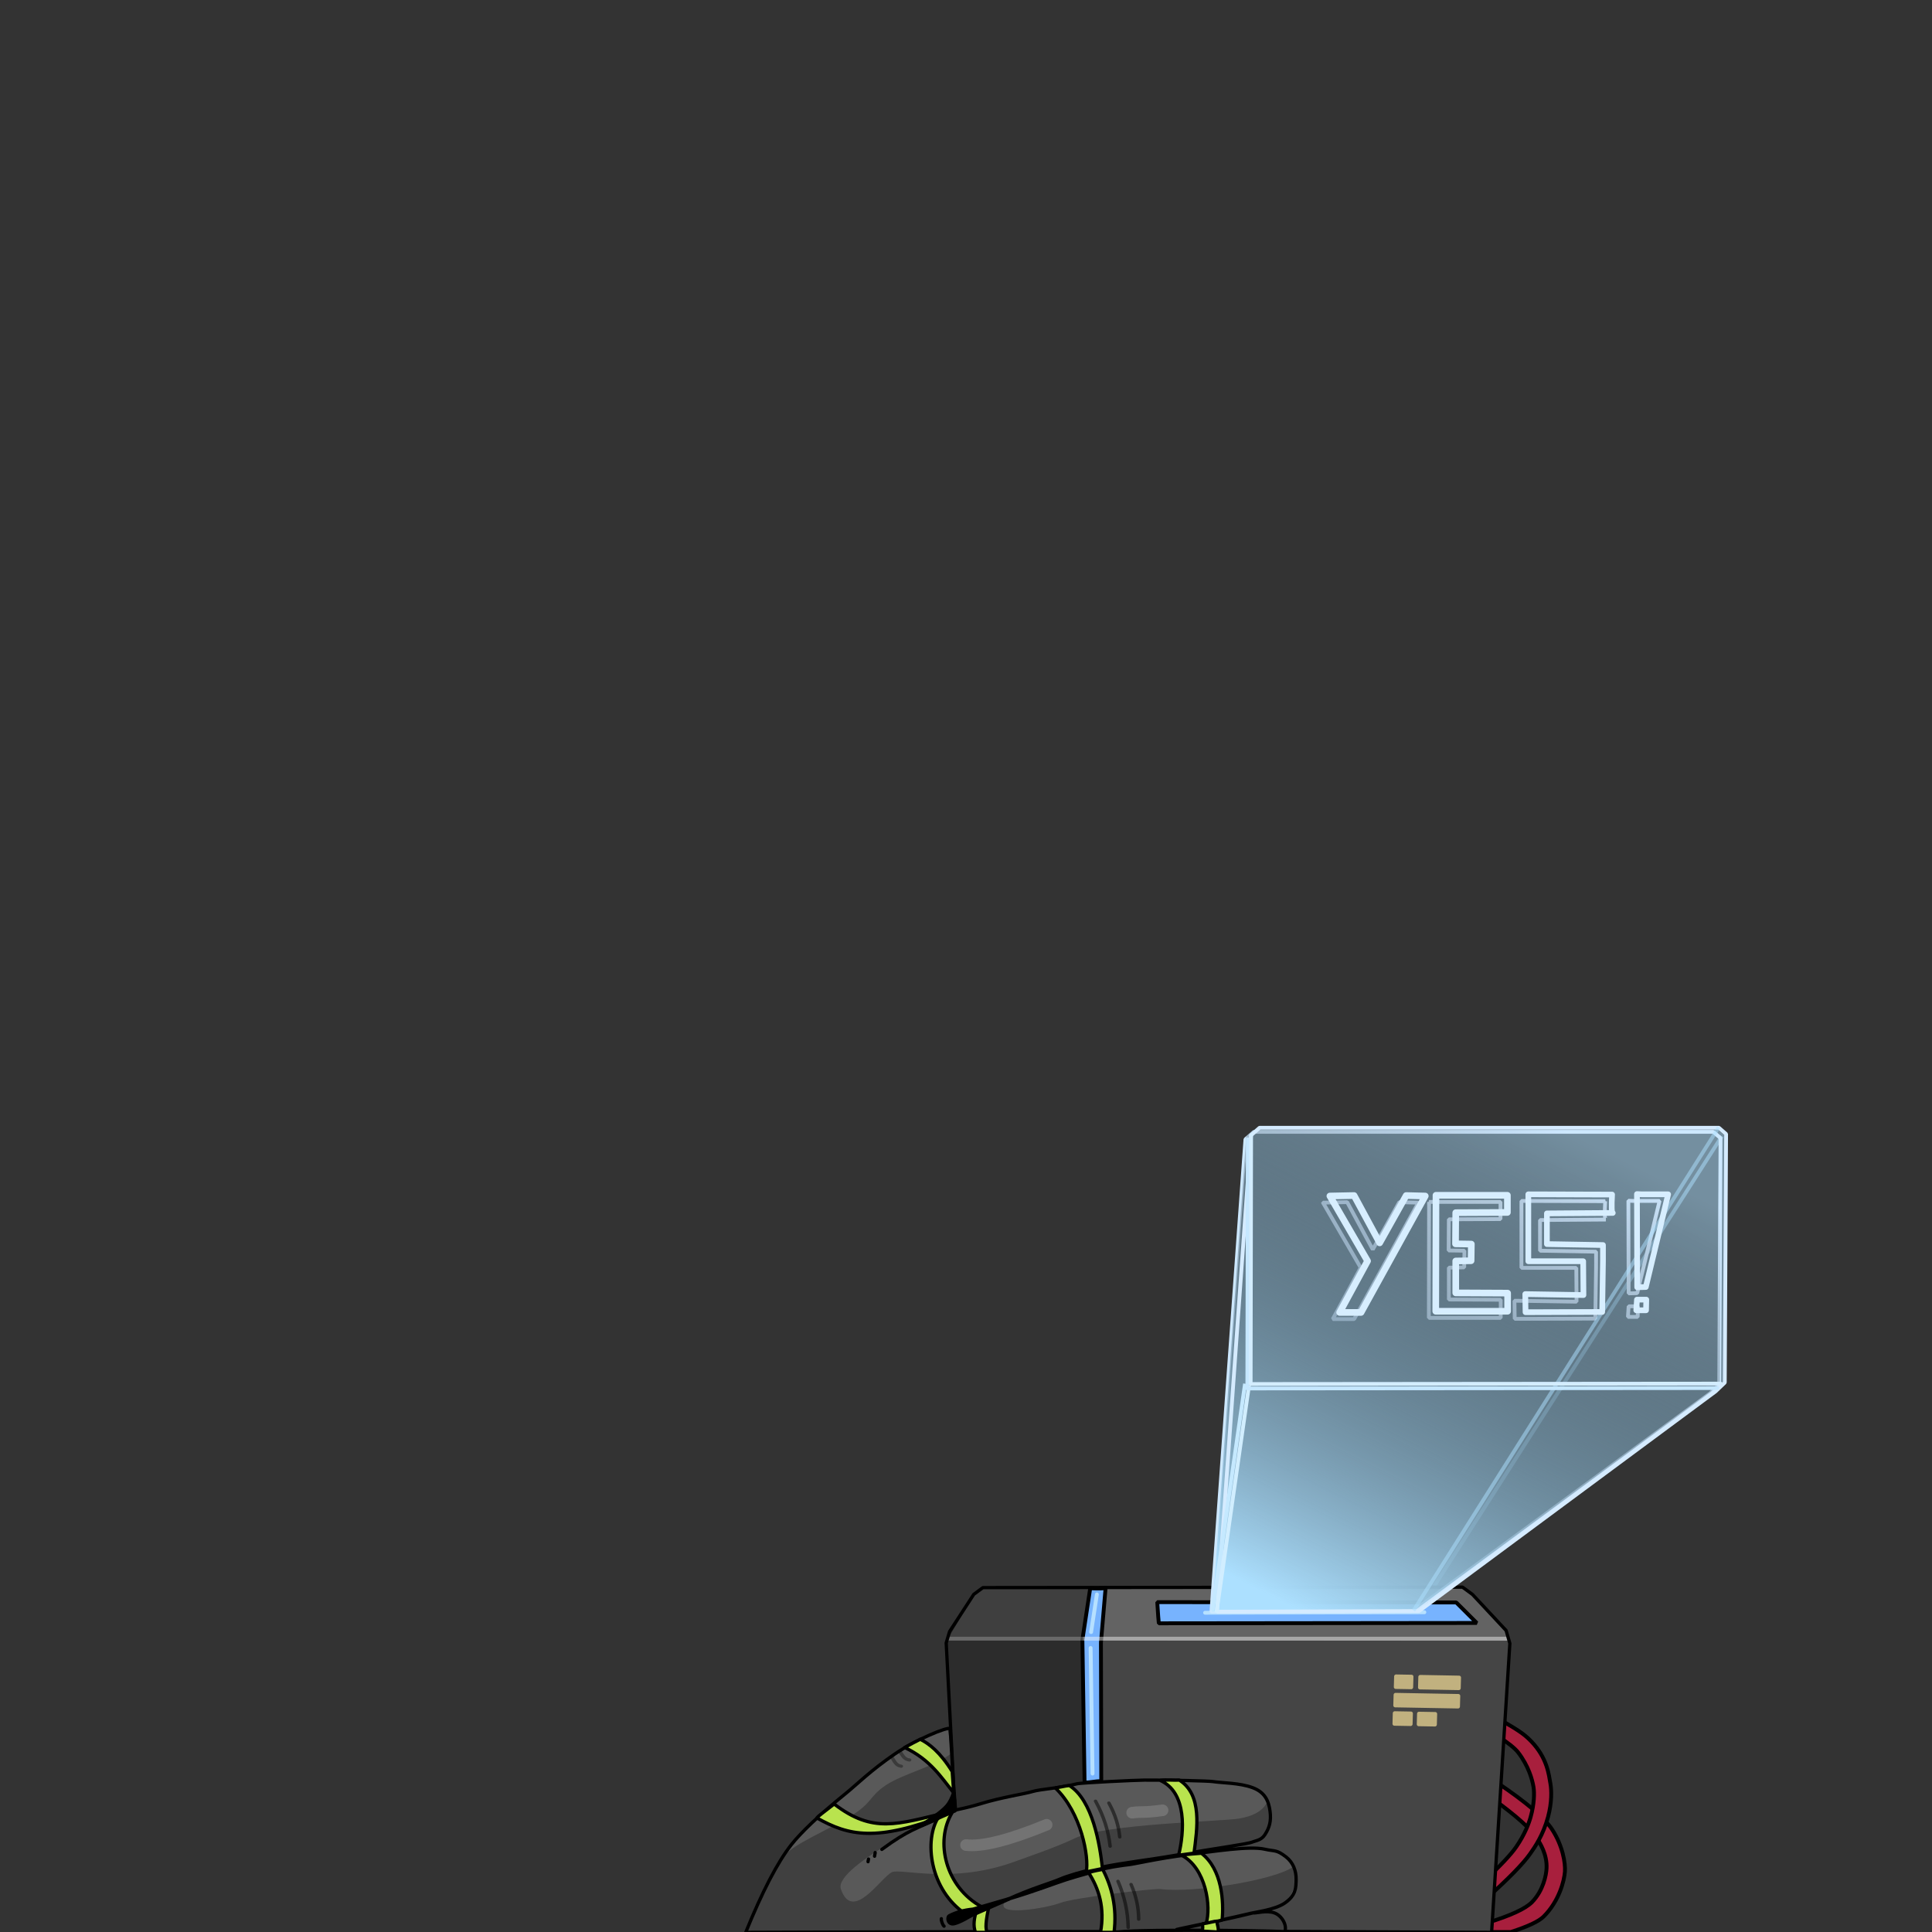 <svg xmlns="http://www.w3.org/2000/svg" width="2666.667" height="2666.667" viewBox="0 0 2000 2000" xmlns:v="https://vecta.io/nano"><rect x="0" y="0" width="2000" height="2000" fill="#333333" stroke="none"/><style><![CDATA[.B{stroke-linejoin:round}.C{stroke-width:4}.D{stroke-linejoin:bevel}.E{fill:none}.F{stroke-width:3.928}.G{fill-rule:evenodd}.H{stroke-linecap:round}.I{stroke-linecap:square}.J{stroke:#000}.K{stroke-width:3.392}.L{stroke-opacity:.498}.M{stroke-opacity:.51}.N{stroke-opacity:.353}]]></style><defs><linearGradient id="A" x1=".172" y1="1" x2=".695" y2=".005" spreadMethod="pad"><stop stop-color="#ace0ff" offset="0"/><stop offset="1" stop-opacity="0"/></linearGradient><path id="B" d="M0 0c10.872 19.739 16.772 38.565 19.638 57.564"/><path id="C" d="M0 0c8.604 14.767 13.273 28.851 15.54 43.065"/><path id="D" d="M0 0c2.096 6.158 2.361 12.273 8.485 14.849"/><path id="E" d="M1369.552 1244.977l25.047-.5 26.492 49.013 27.455-49.013 19.748.5-66.47 120.531h-22.157l28.9-53.264-39.015-67.267z"/><path id="F" d="M1479.372 1244.227h73.936v17.755l-53.465.25-.241 32.258 16.377.25-.241 17.254-15.895.25v33.009l53.706.25v18.755h-74.417l.241-120.031z"/><path id="G" d="M1685.95 1352.254h9.633l-.241 11.003h-10.115l.722-11.003z"/></defs><g class="D"><path stroke="#ace0ff" d="M1467.657 1668.625l313.733-490.712" class="E F I M"/><g fill="#a81f3d" class="C G J"><path d="M1546.5 1863c23.38 16.972 38.213 30.305 44.5 40 3.422 5.277 10.661 16.781 10 31-.331 7.124-3.435 23.104-15 35-6.668 6.859-22.168 14.025-46.5 21.5l3 9.5h21.5c17.66-5.67 28.993-11.003 34-16 15.994-15.961 21.309-36.932 22-46.5.618-8.56-2.166-26.78-13.5-44-7.825-11.888-26.658-27.888-56.5-48l-3.5 17.5z"/><path d="M1549 1778l.5 18.5c11.325 7.348 18.658 13.181 22 17.5 10.927 14.122 14.78 28.479 16 36 .965 5.946.865 17.225-3 31-1.832 6.528-5.983 17.925-15 31-5.557 8.057-16.89 20.057-34 36l3 17.5c22.936-20.501 38.102-36.001 45.5-46.5 4.806-6.821 13.471-19.298 18.5-38 4.116-15.307 3.681-27.901 2.5-34.5-1.651-9.221-3.214-26.623-20-44-8.357-8.651-15.743-12.773-36-24.5z"/></g></g><path fill="#636363" d="M1544.023 2000.648l18.887-299.141-3.871-13.376-34.456-37.311-10.313-7.586-496.389.498-9.456 6.969-25.495 42.886-3.519 11.792 15.646 295.269c0-1.991 182.989-1.991 548.968 0z"/><g class="G"><path fill-opacity=".298" d="M980.227 1698.117l581.273.383 1.5 4.5-19 297h-479l-77-127.5-7.773-174.383z"/><path fill="#77b3fe" d="M1128.575 1644.177l-8.075 53.323 2.25 147.75c6.562.122 10.721-1.498 17.283-1.375l-.348-143.509 4.815-56.52c-1.283.554-6.592.664-15.925.33z" class="B C J"/></g><g class="D E"><path stroke-opacity=".431" stroke="#fff" d="M1558.994 1696.349H982.875" class="C I"/><path d="M1544.113 2000.413L1563 1701.273l-3.871-13.376-34.815-37.311L1514 1643l-496.5.498-9.456 6.969-25.024 38.458-3.519 11.792 15.646 299.697c0-1.991 182.989-1.991 548.968 0z" class="J K"/></g><g class="G"><path fill-opacity=".365" d="M1018 1643.5l-9 6.5-26 39.5-3 11 8.5 173 49 12.5 84.5-27.5-1-164 7.5-51H1018z"/><path fill="#595959" d="M771.807 2000c17.169-42.265 36.712-76.951 50.912-95.054 9.404-11.989 14.114-14.206 42.073-39.245 14.896-13.34 33.59-27.06 56.215-45.962 21.284-17.782 48.897-24.722 59.044-30.406 4.422-2.476 5.782 82.579 8.132 84.145 2.161 1.441 11.152-2.104 28.637-7.424 22.789-6.934 43.151-8.493 52.68-12.021 7.944-2.941 59.77-9.122 78.135-10.607 23.525-1.902 128.733.119 134.23 2.385 1.75.722 14.472 1.813 24.163 10.342 3.557 3.131 5.014 6.302 8.839 16.263.782 2.038-.695 15.973-1.061 19.092-.385 3.277-8.469 11.035-9.899 12.375-8.193 7.683-180.933 29.382-206.535 41.075-10.877 4.969-29.696 12.073-56.456 21.316 29.615-8.806 50.553-15.537 62.814-20.195 13.386-5.084 24.279-7.076 30.117-8.963 10.543-3.407 33.922-7.092 37.124-7.425 5.806-.602 47.814-9.464 90.782-14.069 16.914-2.021 34.71-1.483 48.625-1.125 23.313.601 31.087 22.433 31.006 27.215-.022 1.326 1.416 26.037-19.506 32.159-8.193 4.14-3.783 1.341-11.75 4.375 11.26-1.624 25.577 15.735 18.881 21.75-36.149 1.512-37.858.227-55.861 0-25.856-.326-82.01-.413-114.097.173 0-.908-119.755-1.08-387.241-.173z"/><path fill="#404040" d="M771.807 2000c17.169-42.265 24.337-55.031 37.477-75.609 8.111-12.703 30.069-21.432 63.581-39.802 31.341-17.178 25.095-23.83 44.063-36.492 17.312-11.557 47.164-18.153 67.012-32.246 2.147-1.525 5.52 59.541 4.596 57.983-.918-1.547-126.342 57.771-118.087 81.671 12.134 35.126 40.97-11.37 52.774-17.366 8.849-4.496 62.965 12.966 128.592-11.503 9.937-3.706 41.132-14.119 61.149-23.799 30.387-14.698 151.216-17.321 169.021-20.164 30.836-4.925 29.317-21.346 30.936-17.678 4.086 9.256-.469 28.544-2.651 32.88-4.924 9.787-13.319 7.897-38.538 13.435-10.493 2.305-33.799 6.581-57.629 9.9-14.178 1.975-26.892 5.18-47.729 8.131-8.508 1.205-13.943 1.671-31.466 6.364-15.442 4.136-13.288 1.389-42.426 12.021-11.319 4.13-23.906 9.704-50.666 18.947-17.096 18.918 42.4 8.514 55.751 3.21 13.289-5.28 97.304-15.167 103.456-14.378 35.206 4.508 117.209-9.31 136.471-22.274 5.624-3.785 11.421 41.252-31.466 44.901 2.423-2.362 28.903 3.896 24.041 21.869-8.002-.654-74.105.24-170.12.569 0-.908-120.655-1.476-388.141-.569z"/></g><g class="J"><g class="K"><path d="M771.946 2000.413c17.169-42.265 32.854-72.45 47.054-90.554 9.404-11.989 27.85-30.111 57.227-53.852 9.946-8.038 25.555-23.607 50.234-40.389 21.991-14.954 53.606-27.908 57.125-26.284.652 7.138 4.226 76.276 5.414 84.667 2.354-1.183 8.91-1.543 26.395-6.864 22.789-6.934 44.166-9.77 53.955-12.693 7.734-2.31 27.6-3.325 45.862-7.933 3.845-.971 60.084-3.693 69.29-3.76 25.311-.185 66.354.824 70.75 1.5 10.224 1.572 27.589 1.272 41.23 6.248 12.757 4.654 16.85 13.554 18.27 24.502 1.301 10.031-.46 16.926-5.5 24.5-3.793 5.701-9.631 5.971-12.5 7.25-5.013 2.236-38.701 6.582-80.598 13.935-26.732 4.692-54.557 7.667-77.11 12.495-18.721 4.007-34.584 8.965-40.917 11.701-11 4.754-29.893 9.797-54.854 21.221 29.615-8.806 47.916-16.235 60.474-20.23 14.735-4.687 26.761-7.633 32.599-9.52 10.543-3.407 28.047-5.62 31.249-5.95 7.758-.799 29.404-6.235 62.381-10.446 25.988-3.319 63.526-9.22 79.027-5.707 11.054 2.505 12.23.247 22.25 8 7.245 5.607 10.685 14.202 10.485 23.708-.181 8.578-.245 16.052-11.668 24.041-10.351 7.241-31.776 9.435-38.184 11.314-32.273 7.667-84.241 17.783-72.134 15.937 24.069-5.359 45.481-9.184 77.25-17.001 3.215.49 14.099-2.968 22.25 0 7.717 2.811 13.4 12.535 10.75 19.75 16.974-1.041-144.088-3.461-173.251 0 0-.908-117.317-.495-384.804.413z" class="D E"/><g class="G"><g fill="#b9e34e"><path d="M952.65 1800.471c8.976 4.54 20.338 12.93 33.057 33.411l1.591 22.097c-12.664-15.559-23.828-34.206-50.798-46.978 8.349-4.632 8.956-4.827 16.15-8.529z" class="B"/><g class="D"><path d="M863.5 1867.5c40.239 30.87 65.307 20.935 116.794 8.702l-.636 2.524c-72.859 28.329-101.148 21.569-133.909 3.274-.278-.91 7.511-6.435 17.75-14.5z"/><path d="M985.707 1876.308c-18.292 30.118-6.749 77.226 30.406 97.581l-16.112 7.778c-37.864-25.039-43.823-77.385-28.218-101.044 0 0 5.233-2.2 13.925-4.315zm106.668-25.558c27.102 25.872 35.106 71.808 32.125 87l16.77-3.46c-2.763-25.175-10.126-70.647-34.27-85.915-5.101.407-7.169 1.446-14.625 2.375zm49.139 84.413c9.109 17.407 15.074 39.289 11.735 65.25h-13.989c4.655-25.645-1.748-45.206-12.134-61.581.563-.827 5.359-2.05 14.388-3.669zm-117.345 36.682l-13.353 5.89c-2.167 7.695-3.798 15.351-.954 22.678h12.399c-2.588-2.737-1.952-12.259 1.908-28.568z"/></g></g><path d="M1044.604 1965.489l-37.457 10.856c-9.45.917-17.716 3.254-24.799 7.012-1.434.761-2.168 7.366 3.185 8.226 2.826.454 9.557-2.42 20.195-8.623l39.491-17.331c-4.648 1.686-4.853 1.639-.616-.141z" class="D"/></g></g><g class="E B H"><g class="C"><use href="#B" transform="matrix(.897 .057 -.044 .792 1134.116 1864.513)" class="L"/><use href="#C" transform="matrix(.896 .072 -.062 .791 1147.914 1866.469)" class="L"/><use href="#D" transform="matrix(.876 -.202 .179 .773 922.96 1818.644)" class="N"/><use href="#D" transform="matrix(.867 -.239 .211 .765 931.155 1812.604)" class="N"/></g><path d="M970.858 1882.672c-21.065 9.968-30.193 11.332-57.983 31.82m-6.922 3.27c-.079 1.699-.604 2.634-.604 3.777m-6.275 2.953c-.06.561-.477 2.141-.477 2.735m75.882 59.006c-.417 1.686 1.386 6.743 2.81 7.735" class="K"/><g class="C L"><use href="#B" transform="matrix(.888 .143 -.12 .784 1157.358 1947.459)"/><use href="#C" transform="matrix(.885 .158 -.137 .781 1170.904 1950.729)"/></g></g><g class="D G"><g fill="#b9e34e" class="K"><path d="M1201.021 1843.074c28.162 12.437 24.902 53.751 19.092 77.428l15.91-2.121c3.247-25.175 8.942-60.393-15.203-75.66-5.101.407-12.343-.575-19.799.354zm21.825 77.297c25.737 13.053 31.252 53.896 25.64 71.14l16.617-3.889c1.833-18.457.261-52.461-21.409-69.143-5.101.407-13.392.964-20.848 1.892z"/><path d="M1244.75 1991.5c.487 2.553.44 6.314-.422 7.558l16.922.942c-.167-8.207-1.33-5.568-1.25-11.25-5.101.407-7.794 1.821-15.25 2.75z"/></g><g class="C"><path d="M954.241 1889.389c13.639-8.646 22.477-15.423 26.516-20.329 2.491-3.027 4.731-7.446 6.718-13.258l1.414 18.385-34.648 15.203z"/><path fill="#77b3fe" d="M1198 1658.519l309.5.354 21.265 21.213-329.158.353c-.307-2.217-.843-9.524-1.607-21.92z"/></g></g></g><path d="M1129 1706l2 130m-1.5-146.5l6-39m112 19l227-.5" stroke="#b6e0ff" class="B E H C"/><g stroke="#c1b17f" fill="#c1b17f" class="G B C"><path transform="matrix(1 .018 -.028 .999 1445.195 1735.39)" d="M0 0h16v11H0z"/><path transform="matrix(1 .018 -.028 .999 1470.241 1735.893)" d="M0 0h40.21v11H0z"/><path transform="matrix(1 .018 -.028 .999 1444.656 1754.455)" d="M0 0h64.999v11H0z"/><path transform="matrix(1 .018 -.028 .999 1443.807 1773.474)" d="M0 0h16.809v11H0z"/><path transform="matrix(1 .018 -.028 .999 1468.935 1773.977)" d="M0 0h16.809v11H0z"/></g><path fill="#ace0ff" fill-opacity=".533" d="M1255.304 1667.375l35.641-490.567 8.908-7.775h478.269l7.536 6.479-1.37 256.706-9.592 9.07-309.036 225.438-210.356.648z"/><g class="D E F"><path stroke="#cde8ff" d="M1254.089 1668.194l35.183-488.771 8.855-7.746h475.463l7.493 6.455-1.362 255.358-9.537 9.036-306.973 225.021-209.122.646z"/><use href="#E" stroke="#cbe6ff"/><use href="#F" stroke="#d0e9ff"/><path stroke="#cfe8ff" d="M1661.683 1243.476l-86.7-.25v69.268h56.792l.266 35.009-64.283-1 .266 18.755 83.441-.25.798-53.264v-16.004l-58.03-1v-31.758l68.172-.5c-1.191 0-1.432-6.335-.722-19.005z"/><g stroke="#cee8ff"><path d="M1690.757 1243.212h27.214l-23.12 95.458-8.911.236-.241-95.93 5.057.236z"/><use href="#G"/></g></g><path transform="matrix(.963 0 0 1 1254.977 1168.212)" fill="url(#A)" d="M0 499.83L36.522 7.798 45.714 0h493.561l7.778 6.498-1.414 257.033-9.899 9.098-318.658 226.552L0 499.83z"/><g class="E"><path stroke="#d5ebff" d="M1259.865 1668.397l35.183-493.148 8.855-7.816h475.463l7.493 6.513-1.362 257.293-9.536 9.119-306.974 227.387-209.122.651z" class="D F"/><g stroke="#d7eeff" stroke-width="6.874" class="B"><use href="#E" x="7.139" y="-6.87"/><use href="#F" x="7.139" y="-6.87"/></g><path stroke="#ace0ff" d="M1464.38 1665.542l313.733-496.824" class="D F I M"/><g stroke="#d7eeff" stroke-width="5.892" class="B"><path d="M1668.822 1236.607l-86.7-.25v69.268h56.792l.266 35.009-60.211-1 .266 18.755 79.369-.25.798-53.264v-16.004l-58.03-1v-31.758l68.172-.5c-1.191 0-1.432-6.335-.722-19.005zm30.824-.263h27.214l-23.12 95.961-8.911.237-.241-96.436 5.057.238z"/><use href="#G" x="8.639" y="-6.869"/></g><g class="D F I"><path stroke="#d1eeff" d="M1292.677 1436.203l-33.139 231.284"/><path stroke="#c5e9ff" d="M1288.576 1434.35l-33.139 231.284"/></g><g class="B H"><path stroke="#c5e7ff" d="M1777.723 1436.911l-486.483.421.468-257.875" class="F"/><path stroke="#d3edff" d="M1781.153 1432.32l-486.483.42.468-257.526" class="F"/><path d="M1000 1910c16.767 1.967 44.6-5.033 83.5-21m88.5-12.5c11.767-1.533 9.6.467 31.5-2.5" stroke="#737373" stroke-width="12"/></g></g></svg>